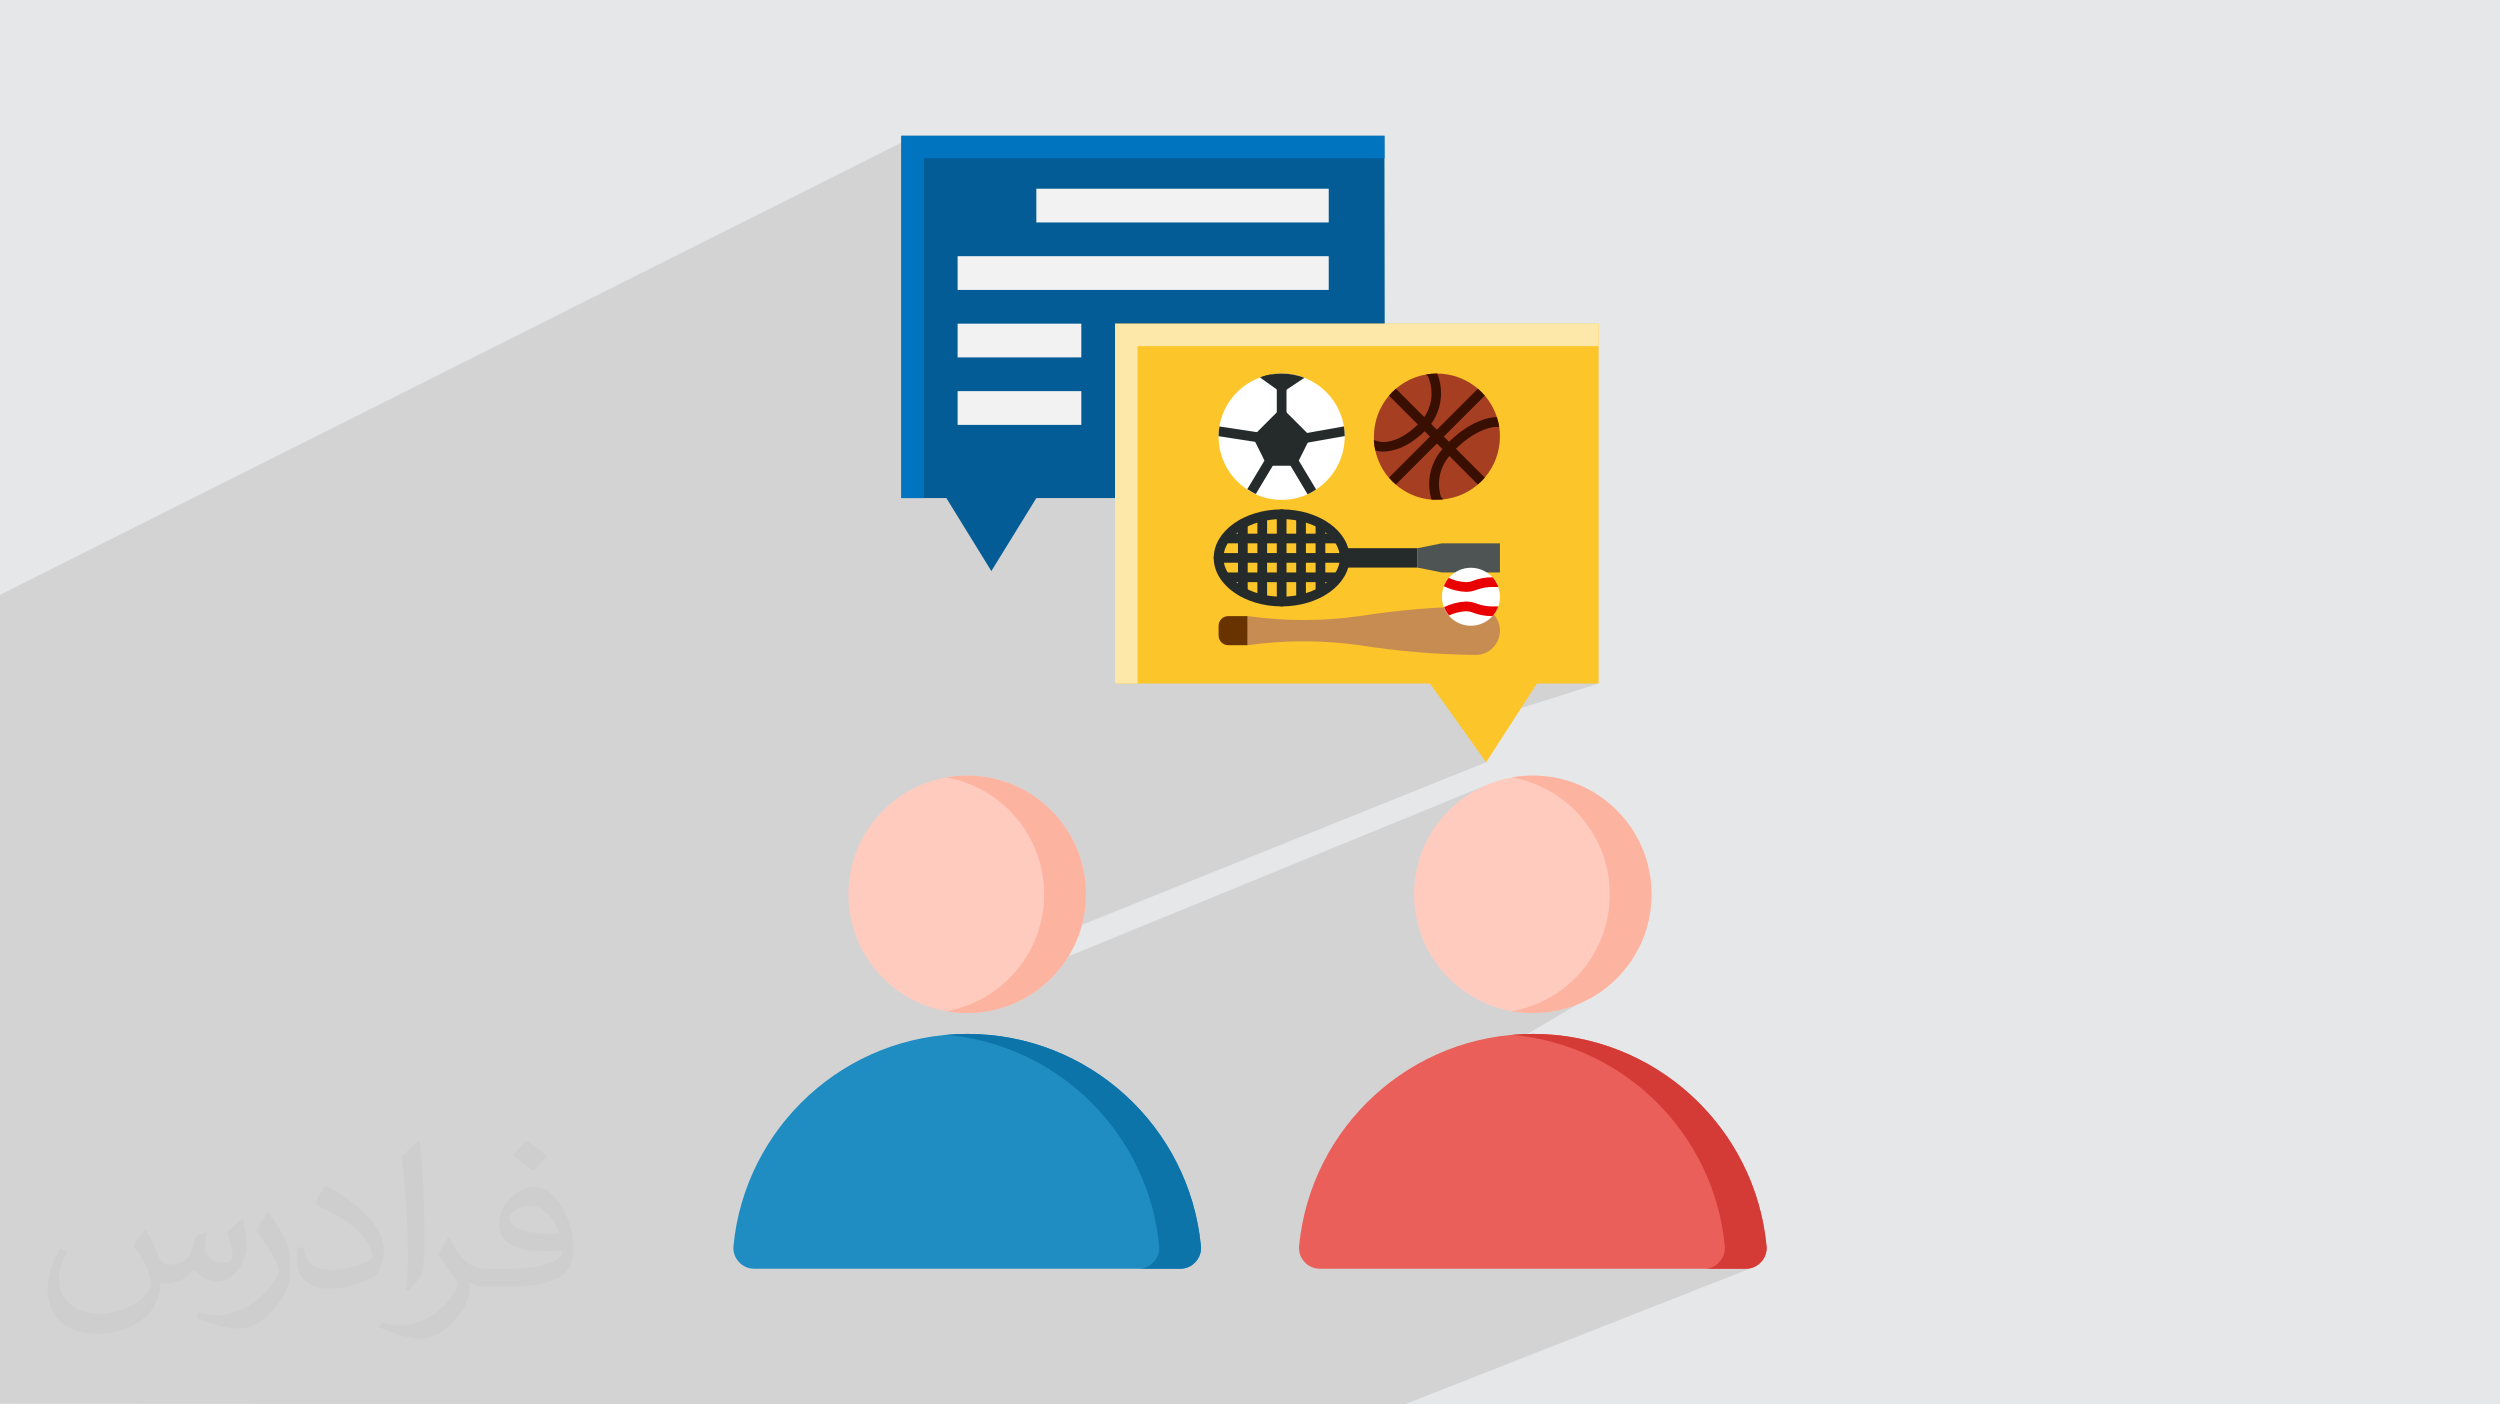 <?xml version="1.0" encoding="UTF-8"?>
<!DOCTYPE svg PUBLIC "-//W3C//DTD SVG 1.0//EN" "http://www.w3.org/TR/2001/REC-SVG-20010904/DTD/svg10.dtd">
<!-- Creator: CorelDRAW -->
<svg xmlns="http://www.w3.org/2000/svg" xml:space="preserve" width="94.192mm" height="52.917mm" version="1.0" style="shape-rendering:geometricPrecision; text-rendering:geometricPrecision; image-rendering:optimizeQuality; fill-rule:evenodd; clip-rule:evenodd"
viewBox="0 0 9404.92 5283.66"
 xmlns:xlink="http://www.w3.org/1999/xlink"
 xmlns:xodm="http://www.corel.com/coreldraw/odm/2003">
 <defs>
  <style type="text/css">
   <![CDATA[
    .fil7 {fill:#EB5F5A}
    .fil8 {fill:#D53B36}
    .fil4 {fill:#0C74A8}
    .fil3 {fill:#1F8CC2}
    .fil6 {fill:#FCB39F}
    .fil5 {fill:#FFCBBE}
    .fil11 {fill:#0074BF;fill-rule:nonzero}
    .fil9 {fill:#035C96;fill-rule:nonzero}
    .fil14 {fill:#252A2A;fill-rule:nonzero}
    .fil17 {fill:#380F00;fill-rule:nonzero}
    .fil20 {fill:#4E5454;fill-rule:nonzero}
    .fil18 {fill:#693300;fill-rule:nonzero}
    .fil16 {fill:#A63E21;fill-rule:nonzero}
    .fil19 {fill:#C78C52;fill-rule:nonzero}
    .fil21 {fill:#E90000;fill-rule:nonzero}
    .fil10 {fill:#F2F2F2;fill-rule:nonzero}
    .fil12 {fill:#FCC529;fill-rule:nonzero}
    .fil13 {fill:#FEE8A9;fill-rule:nonzero}
    .fil15 {fill:white;fill-rule:nonzero}
    .fil2 {fill:#373435;fill-opacity:0.031}
    .fil1 {fill:#2B2A29;fill-opacity:0.102}
    .fil0 {fill:#E6E7E8}
   ]]>
  </style>
 </defs>
 <g id="Layer_x0020_1">
  <polygon class="fil0" points="-0,0 9404.92,0 9404.92,5283.66 -0,5283.66 "/>
  <path class="fil1" d="M5766.39 3364.43l168.8 413.6 -361.04 213.38 1026.05 774.57 -1316.83 517.69 -5283.37 -3.04 0 -3042.92 3442.38 -1726.92c0,0 947.25,701.28 1059.64,851.12 112.39,149.84 733.19,765.29 733.19,765.29l778.75 444.2 -388.07 123.09 -34.99 173.06 -1938.88 779.82 157.9 36.15 1774.47 -727.05 182 407.96z"/>
  <path class="fil2" d="M548.54 4627.69c17.95,27.21 29.6,53.36 40.96,82.43 8.45,16.91 12.93,48.09 52.57,48.09 11.61,0 28.28,-3.42 43.06,-11.61 16.63,-8.73 29.32,-21.94 35.94,-42l15.85 -53.36 38.57 -19.02 2.64 2.64c-5.27,20.09 -6.59,39.36 -6.59,54.43 0,44.63 38.57,61.56 69.22,61.56 17.95,0 34.09,-8.73 34.09,-25.11 0,-21.13 -8.98,-57.06 -20.62,-89.29 17.95,-17.95 35.94,-35.94 56.53,-50.47l3.17 1.6c8.98,38.04 14,75.56 14,100.66 0,24.57 -10.83,51.79 -19.81,69.49 -18.49,34.87 -51.25,62.62 -90.87,62.62 -30.1,0 -63.65,-15.07 -86.66,-43.06l-1.32 0c-21.66,26.96 -55.22,51.25 -108.86,51.25l-16.63 0c-2.64,35.41 -10.29,60.49 -21.94,82.95 -31.95,62.34 -126.81,106.47 -216.1,106.47 -124.17,0 -186.51,-71.59 -186.51,-166.96 0,-58.91 19.27,-113.6 48.88,-152.42l24.29 10.04c-18.49,35.41 -30.91,68.68 -30.91,101.45 0,89.29 72.66,131.83 156.4,131.83 77.68,0 173.83,-49.41 191.28,-106.72 -6.59,-62.62 -30.1,-91.93 -66.04,-148.99 10.83,-19.02 24.83,-38.04 42.28,-58.38l3.17 0 0 0 0 0 -0.02 -0.09zm1432.13 -336.04c26.15,16.39 51.79,35.66 76.87,57.85 -14,19.81 -31.45,37.79 -53.11,53.64 -25.11,-20.34 -50.19,-37.79 -75.84,-56.27 17.42,-19.55 34.62,-38.29 52.04,-55.22l0 0 0 0 0 0 0 0 0 0 0.03 0zm13.47 244.11c-42.28,0 -76.87,27.75 -76.87,48.34 0,44.13 84.53,57.85 185.72,57.31 -12.68,-51.79 -57.06,-105.68 -108.86,-105.68l0.01 0.03zm-94.86 236.19c54.96,0 103.04,-1.6 139.74,-10.83 40.96,-10.29 75.56,-30.91 75.56,-45.17 0,-3.7 0,-8.19 -1.32,-11.89 -22.98,2.11 -49.41,2.11 -72.38,2.11 -74.49,0 -131.55,-16.91 -154.02,-58.66 -5.55,-11.61 -9.51,-24.57 -9.51,-39.36 0,-40.43 17.42,-79.79 48.09,-107 25.61,-22.45 53.89,-36.44 82.67,-36.44 52.04,0 93.51,41.75 122.57,107.54 15.85,35.94 26.68,77.4 26.68,129.72 0,34.87 -9.51,64.19 -31.17,85.85 -40.43,39.11 -114.92,53.89 -229.04,53.89l-51.79 0 0 0 -13.47 0c-28.28,0 -48.62,-5.02 -64.72,-17.42l-2.64 0c0.79,6.59 1.32,12.93 1.32,19.02 0,25.61 -8.45,58.38 -25.61,84.53 -50.72,75.3 -105.68,108.04 -153.24,108.04 -48.09,0 -107,-18.49 -160.11,-42.54l9.51 -18.49c17.17,7.13 40.96,11.89 73.7,11.89 85.85,0 198.66,-82.43 212.66,-163 -3.17,-6.59 -8.98,-15.32 -17.17,-24.57 -25.11,-29.85 -40.96,-54.68 -55.75,-80.83 12.68,-25.11 24.29,-45.17 35.13,-63.4l4.49 -0.53c36.72,74.77 69.99,117.55 144.23,117.55l11.61 0 0 0 53.89 0 0 0 0 0 0 0 0 0 0 0 0.09 0.01zm-371.98 79c6.34,-34.34 6.87,-72.91 6.87,-108.86l0 -53.36c0,-99.6 -12.68,-244.36 -22.98,-338.68 17.95,-19.27 43.06,-42 62.87,-57.31l5.81 1.6c13.47,118.62 16.63,256 16.63,383.06 0,33.3 -1.32,65.79 -4.49,89.55 -1.85,30.1 -19.27,52.83 -56.53,87.7l-8.19 -3.7zm-382.8 -157.19c1.85,46.77 24.83,83.49 105.15,83.49 49.93,0 92.19,-12.93 138.96,-35.13 8.45,-3.7 12.93,-8.73 12.93,-12.93 0,-29.32 -22.45,-68.15 -60.23,-103.55 -36.72,-33.3 -85.34,-62.62 -130.76,-82.18 -15.6,-6.59 -20.62,-13.47 -20.62,-20.09 0,-13.47 17.95,-41.75 32.77,-62.09l5.02 -0.53c52.04,27.21 110.17,67.64 153.24,112.53 39.11,41.47 63.4,83.49 63.4,129.19 0,33.81 -10.29,65.51 -26.96,95.11 -57.06,28.79 -117.83,50.72 -178.06,50.72 -73.17,0 -123.1,-34.34 -123.1,-114.92 0,-8.73 0,-22.19 3.17,-39.64l25.11 0 0 0 0 0 0 0 0 0 0 0 -0.02 0zm-132.37 -132.9l45.45 73.45c16.63,27.21 32.23,56.81 32.23,103.55l0 59.7c0,48.34 -30.91,100.13 -80.83,151.38 -39.11,34.62 -73.7,49.41 -105.68,49.41 -47.55,0 -101.98,-14.79 -164.85,-41.75l7.13 -18.49c19.81,5.27 42.79,9.77 71.06,9.77 90.36,-0.53 182.8,-66.57 225.08,-147.15 5.02,-9.26 6.87,-17.95 6.87,-24.04 0,-9.26 -5.02,-19.55 -8.98,-28.79 -22.98,-43.31 -48.62,-82.95 -76.87,-119.68 14.79,-23.25 29.6,-45.7 45.7,-67.9l3.7 0.53 0 0 0 0 0 0 0 0 0 0 -0.02 0.01z"/>
  <g id="_2306420571152">
   <g>
    <path class="fil3" d="M3638.54 3889.55c458.8,0 835.91,349.8 879.19,797.25 2.22,22.85 -4.6,43.33 -20.03,60.34 -15.44,16.99 -35.19,25.74 -58.14,25.74l-1602.03 0c-22.97,0 -42.72,-8.75 -58.14,-25.74 -15.42,-17 -22.24,-37.49 -20.03,-60.34 43.27,-447.44 420.38,-797.25 879.19,-797.25z"/>
    <path class="fil4" d="M4517.74 4686.8c-43.27,-447.45 -420.39,-797.25 -879.19,-797.25 -26.47,0 -52.65,1.16 -78.52,3.44 422.67,37.22 759.89,372.16 800.68,793.81 2.21,22.84 -4.61,43.33 -20.04,60.33 -15.43,16.99 -35.18,25.75 -58.14,25.75l157.05 0c22.96,0 42.71,-8.75 58.13,-25.74 15.43,-17 22.24,-37.5 20.03,-60.34l0 0z"/>
    <circle class="fil5" cx="3638.55" cy="3364.43" r="446.61"/>
    <path class="fil6" d="M3638.55 3811.03c246.65,0 446.6,-199.96 446.6,-446.6 0,-246.66 -199.96,-446.6 -446.6,-446.6 -26.79,0 -53.03,2.36 -78.52,6.87 209.21,37.11 368.09,219.88 368.09,439.73 0,219.86 -158.88,402.62 -368.09,439.72 25.49,4.52 51.73,6.88 78.52,6.88z"/>
    <path class="fil7" d="M5766.38 3889.55c458.81,0 835.92,349.8 879.2,797.25 2.21,22.85 -4.61,43.33 -20.03,60.34 -15.43,16.99 -35.19,25.74 -58.14,25.74l-1602.04 0c-22.96,0 -42.71,-8.75 -58.13,-25.74 -15.43,-17 -22.24,-37.49 -20.03,-60.34 43.26,-447.44 420.37,-797.25 879.18,-797.25z"/>
    <path class="fil8" d="M6645.58 4686.8c-43.28,-447.45 -420.39,-797.25 -879.2,-797.25 -26.46,0 -52.65,1.16 -78.52,3.44 422.67,37.22 759.89,372.16 800.67,793.81 2.22,22.84 -4.6,43.33 -20.03,60.33 -15.43,16.99 -35.18,25.75 -58.13,25.75l157.04 0c22.97,0 42.72,-8.75 58.14,-25.74 15.42,-17 22.24,-37.5 20.03,-60.34l0 0z"/>
    <circle class="fil5" cx="5766.39" cy="3364.43" r="446.61"/>
    <path class="fil6" d="M6055.95 3364.43c0,219.86 -158.87,402.61 -368.08,439.72 25.49,4.51 51.73,6.88 78.52,6.88 246.66,0 446.6,-199.96 446.6,-446.6 0,-246.66 -199.95,-446.61 -446.6,-446.61 -26.79,0 -53.03,2.37 -78.52,6.88 209.21,37.11 368.08,219.87 368.08,439.73z"/>
   </g>
   <polygon class="fil9" points="5210.14,1873.73 5208.2,510.79 3390.98,510.79 3390.98,1873.72 3560.2,1873.73 3729.42,2148.34 3898.65,1873.73 "/>
   <polygon class="fil10" points="3898.65,709.93 4998.61,709.93 4998.61,836.84 3898.65,836.84 "/>
   <polygon class="fil10" points="3602.51,963.76 4998.61,963.76 4998.61,1090.68 3602.51,1090.68 "/>
   <polygon class="fil10" points="3602.51,1217.6 4067.87,1217.6 4067.87,1344.52 3602.51,1344.52 "/>
   <polygon class="fil10" points="3602.51,1471.44 4067.87,1471.44 4067.87,1598.36 3602.51,1598.36 "/>
   <polygon class="fil11" points="3475.59,595.4 5208.32,595.4 5208.2,510.79 3390.98,510.79 3390.98,1873.72 3475.59,1873.73 "/>
   <polygon class="fil12" points="6013.97,2571.4 5781.83,2571.4 5590.91,2867.55 5379.38,2571.4 4194.79,2571.4 4194.79,1217.6 6013.97,1217.6 "/>
   <polygon class="fil13" points="4279.4,1302.21 6013.97,1302.21 6013.97,1217.6 4194.79,1217.6 4194.79,2571.4 4279.4,2571.4 "/>
   <polygon class="fil14" points="5058.75,2062.26 5332.49,2062.26 5332.49,2135.25 5058.75,2135.25 "/>
   <path class="fil15" d="M5058.75 1640.52l0 2.01c0,0.01 0,0.01 0,0.01 0,80.17 -40.52,154.95 -107.66,198.71 -10.18,6.83 -20.9,12.99 -31.93,18.27 -30.68,13.83 -63.99,21.02 -97.65,21.02 -33.65,0 -66.96,-7.19 -97.63,-21.03 -11.04,-5.27 -21.77,-11.43 -31.92,-18.26 -67.16,-43.76 -107.68,-118.54 -107.68,-198.71 0,0 0,0 0,0l0 -1.65c0,-12.23 1.07,-24.47 3.1,-36.5 13.72,-82.8 70.25,-152.26 148.55,-182.49l3.83 -1.46 6.75 -2.38c11.18,-3.75 22.71,-6.73 34.32,-8.76 13.4,-2.52 27.04,-3.9 40.68,-4.01 0.02,0.01 0.02,0.01 0.02,0.01 130.22,0 236.16,105.02 237.24,235.23l-0.01 -0.01z"/>
   <path class="fil14" d="M4858.02 1663.51c-0.72,4.45 -3.07,8.49 -6.58,11.31 -2,1.69 -4.37,2.88 -6.93,3.47l-1.46 0c-1.04,0.45 -2.16,0.7 -3.29,0.73l-3.29 0 -4.19 0 -23.72 -3.47 -15.15 -2.37 -209.13 -32.3c0,-12.23 1.07,-24.47 3.1,-36.5l252.39 38.14 2.56 0c9.11,1.18 15.93,8.93 15.93,18.1 0,0.97 -0.08,1.94 -0.23,2.89l0 0z"/>
   <path class="fil14" d="M4839.76 1460.04l0 91.24c0,10.07 -8.18,18.25 -18.25,18.25 -10.07,0 -18.24,-8.18 -18.24,-18.25l0 -91.24 -56.57 -42.53c11.17,-3.76 22.7,-6.74 34.31,-8.77l51.1 36.49c4.78,3.41 7.63,8.93 7.66,14.8l0 0z"/>
   <path class="fil14" d="M4837.21 1670.08l-4.56 7.48 -10.76 18.25 -97.63 162.6c-11.05,-5.28 -21.77,-11.44 -31.92,-18.26l101.47 -168.98 11.86 -19.71 0 -1.1c1.54,-2.62 3.74,-4.81 6.37,-6.37l1.83 -0.92 2.74 0 1.46 0 3.46 -0.55c0.78,-0.13 1.58,-0.2 2.38,-0.2 0.79,0 1.59,0.07 2.37,0.2 1.55,0.37 3.04,0.99 4.38,1.83 1.35,0.84 0,0 0,0 2.63,1.56 4.83,3.76 6.39,6.39l0 1.1c1.66,2.81 2.54,6.01 2.54,9.28 0,3.15 -0.82,6.23 -2.36,8.97l0 0z"/>
   <path class="fil14" d="M4951.08 1841.26c-10.17,6.81 -20.89,12.97 -31.92,18.25l-97.63 -163.33 -12.96 -21.54 -2.74 -4.56c-1.62,-2.78 -2.46,-5.92 -2.46,-9.13 0,-3.2 0.84,-6.35 2.44,-9.13l0 -1.09c1.56,-2.63 3.76,-4.83 6.39,-6.39 1.44,-0.79 2.98,-1.41 4.56,-1.83 1.54,-0.48 3.14,-0.72 4.74,-0.72 1.61,0 3.22,0.24 4.74,0.72 1.59,0.36 3.13,0.91 4.56,1.65 2.64,1.56 4.83,3.75 6.39,6.39l0 1.09 13.51 22.27 1.27 2.19 99.1 165.16z"/>
   <path class="fil14" d="M5058.75 1640.52l-206.22 36.5 -8.94 1.46c-0.99,0.38 -2.04,0.58 -3.11,0.58 -0.24,0 -0.49,-0.01 -0.73,-0.03l-3.29 0c-1.33,-0.17 -2.62,-0.54 -3.83,-1.1 -5.67,-2.45 -9.73,-7.6 -10.76,-13.69 -0.12,-0.84 -0.18,-1.7 -0.18,-2.55 0,-6.45 3.39,-12.41 8.94,-15.7 1.84,-0.94 3.81,-1.62 5.84,-2.01l3.29 -1.46 215.88 -38.33c1.96,11.99 3.03,24.16 3.12,36.33l-0.01 -0.01z"/>
   <polygon class="fil14" points="4766.76,1752.02 4712.02,1642.52 4821.51,1533.03 4931,1642.52 4876.26,1752.02 "/>
   <path class="fil14" d="M4907.1 1421.17l-85.59 57.11 -81.58 -58.39c13.28,-4.94 27.11,-8.69 41.08,-11.12 13.01,-2.29 26.32,-3.47 39.57,-3.47 0.31,0 0.61,0 0.92,0 0.07,0 0.21,0 0.27,0 29.17,0 58.13,5.38 85.33,15.87l0 0.01z"/>
   <path class="fil16" d="M5642.72 1642.52c0,56.7 -20.33,111.56 -57.28,154.57 -7.73,9.04 -16.31,17.53 -25.39,25.19 -36.53,31.61 -82.03,51.25 -130.1,56.21 -7.82,0.85 -15.7,1.27 -23.55,1.27 -0.29,0 -0.61,0 -0.9,0 -6.75,0 -13.32,0 -19.89,0 -49.75,-4.06 -96.94,-23.9 -134.68,-56.56 -9.09,-7.67 -17.66,-16.17 -25.38,-25.2 -25.3,-29.33 -42.99,-64.53 -51.44,-102.36 -2.94,-12.76 -4.78,-25.81 -5.47,-38.89 0,-4.37 0,-8.94 0,-13.32 -0.02,-0.32 -0.02,-0.67 -0.02,-0.99 0,-115.25 82.86,-213.87 196.37,-233.71 13.02,-2.26 26.32,-3.44 39.58,-3.44 0.3,0 0.61,0 0.91,0l1.48 0c102.36,0.6 192.81,66.87 224.29,164.24 7.57,23.18 11.48,47.55 11.48,71.98 0,0.34 0,0.67 0,1.01l0 0z"/>
   <path class="fil17" d="M5406.94 1405.29l-1.46 0c-0.32,0 -0.63,0 -0.93,0 -13.26,0 -26.56,1.19 -39.59,3.46l7.11 7.12c8.84,20.16 13.39,41.95 13.39,63.95 0,31.99 -9.62,63.26 -27.61,89.7 -5.94,8.61 -12.67,16.7 -20.09,24.08 -1.24,1.32 -2.59,2.54 -4,3.65 -79.75,77.74 -140.52,65.15 -142.89,64.6l-22.63 -6.02c0.7,13.07 2.56,26.12 5.48,38.86l8.03 2.01c6.37,1.34 12.9,2.03 19.42,2.03 0.45,0 0.93,-0.02 1.37,-0.02 30.11,0 89.06,-10.21 156.76,-76.09 1.43,-1.11 2.78,-2.34 4.02,-3.64 7.41,-7.36 14.27,-15.32 20.43,-23.72 24.34,-33.76 37.45,-74.42 37.45,-116.05 0,-25.31 -4.87,-50.44 -14.28,-73.91l0.01 -0.01z"/>
   <path class="fil17" d="M5631.22 1569.53l-6.75 0c-3.29,0 -79.57,1.09 -173.37,92.7l-3.83 3.83c-7.43,7.3 -14.42,15.16 -20.81,23.36 -32.16,36.09 -49.97,82.78 -49.97,131.15 0,20.06 3.09,40.06 9.1,59.19l19.9 -0.01c0.29,0 0.61,0 0.9,0 7.86,0 15.74,-0.42 23.53,-1.27l-8.94 -8.95c-5.02,-15.78 -7.59,-32.29 -7.59,-48.86 0,-38.61 13.93,-75.97 39.17,-105.16 6.3,-8.35 13.2,-16.25 20.62,-23.56l3.83 -3.83c81.21,-79.2 145.99,-82.12 147.64,-82.12l15.33 0.01c-1.96,-12.35 -4.93,-24.6 -8.78,-36.49l0.02 0z"/>
   <path class="fil17" d="M5585.41 1487.96c0,1.1 -1.64,2.19 -2.74,3.29l-328.48 328.48 -3.29 2.56c-9.08,-7.66 -17.65,-16.16 -25.37,-25.19 0,-1.1 1.64,-2.2 2.74,-3.29l151.28 -151.29 25.91 -25.91 151.29 -151.28c1.09,-1.1 2.19,-1.83 3.29,-2.74 9.07,7.8 17.57,16.32 25.37,25.38l0 -0.01z"/>
   <path class="fil17" d="M5585.41 1797.1c-7.71,9.03 -16.29,17.52 -25.37,25.18l-3.29 -2.56 -328.48 -328.48c-1.1,-1.09 -1.83,-2.19 -2.74,-3.29 7.81,-9.06 16.32,-17.57 25.38,-25.36 1.1,0 2.2,1.65 3.29,2.74l151.29 151.29 25.91 25.91 19.71 19.71 25.91 25.91 105.66 105.66c1.1,1.1 1.83,2.2 2.75,3.29l-0.02 0z"/>
   <path class="fil18" d="M4620.77 2317.74l73 0 0 109.49 -73 0c-20.16,0 -36.49,-16.35 -36.49,-36.49l0 -36.5c0,-20.15 16.34,-36.49 36.49,-36.49l0 0z"/>
   <path class="fil19" d="M4693.77 2427.24c69.39,-9.71 139.81,-14.81 209.86,-14.81 70.04,0 140.47,5.1 209.78,14.77 145,22.61 291.61,35.23 438.22,36.71 50.22,-0.18 91.08,-41.04 91.08,-91.42 0,-50.38 -40.86,-91.24 -91.24,-91.24 -146.45,1.31 -293.06,13.92 -437.81,36.56 -69.56,9.64 -139.99,14.74 -210.03,14.74 -70.05,0 -140.47,-5.1 -209.79,-14.78l-0.07 109.46z"/>
   <path class="fil14" d="M4821.51 2281.25c-140.88,0 -255.48,-81.94 -255.48,-182.49 0,-100.55 114.61,-182.49 255.48,-182.49 140.89,0 255.48,81.95 255.48,182.49 0,100.56 -114.6,182.49 -255.48,182.49zm0 -328.48c-120.81,0 -218.99,65.51 -218.99,145.99 0,80.48 98.18,145.99 218.99,145.99 120.81,0 218.99,-65.51 218.99,-145.99 0,-80.48 -98.18,-145.99 -218.99,-145.99z"/>
   <path class="fil14" d="M4821.51 2281.25c-10.07,0 -18.24,-8.18 -18.24,-18.25l0 -328.48c0,-10.07 8.17,-18.25 18.24,-18.25 10.07,0 18.25,8.18 18.25,18.25l0 328.48c0,10.07 -8.18,18.25 -18.25,18.25l0 0z"/>
   <path class="fil14" d="M4748.52 2262.99c-10.08,0 -18.25,-8.18 -18.25,-18.25l0 -291.98c0,-10.08 8.17,-18.25 18.25,-18.25 10.07,0 18.24,8.17 18.24,18.25l0 291.98c0,10.07 -8.17,18.25 -18.24,18.25l0 0z"/>
   <path class="fil14" d="M4675.52 2244.74c-10.07,0 -18.25,-8.17 -18.25,-18.24l0 -255.49c0,-10.07 8.18,-18.24 18.25,-18.24 10.07,0 18.25,8.17 18.25,18.24l0 255.49c0,10.07 -8.18,18.24 -18.25,18.24l0 0z"/>
   <path class="fil14" d="M4894.51 2262.99c-10.07,0 -18.25,-8.18 -18.25,-18.25l0 -291.98c0,-10.08 8.18,-18.25 18.25,-18.25 10.07,0 18.25,8.17 18.25,18.25l0 291.98c0,10.07 -8.18,18.25 -18.25,18.25l0 0z"/>
   <path class="fil14" d="M4967.51 2244.74c-10.08,0 -18.25,-8.17 -18.25,-18.24l0 -255.49c0,-10.07 8.17,-18.24 18.25,-18.24 10.07,0 18.24,8.17 18.24,18.24l0 255.49c0,10.07 -8.17,18.24 -18.24,18.24l0 0z"/>
   <path class="fil14" d="M5058.75 2117l-474.47 0c-10.08,0 -18.25,-8.18 -18.25,-18.25 0,-10.07 8.17,-18.25 18.25,-18.25l474.47 0c10.07,0 18.25,8.18 18.25,18.25 0,10.07 -8.18,18.25 -18.25,18.25l0 0z"/>
   <path class="fil14" d="M5022.26 2044.01l-401.48 0c-10.07,0 -18.25,-8.18 -18.25,-18.25 0,-10.07 8.18,-18.24 18.25,-18.24l401.48 0c10.07,0 18.24,8.17 18.24,18.24 0,10.07 -8.17,18.25 -18.24,18.25l0 0z"/>
   <path class="fil14" d="M5022.26 2189.99l-401.48 0c-10.07,0 -18.25,-8.17 -18.25,-18.24 0,-10.08 8.18,-18.25 18.25,-18.25l401.48 0c10.07,0 18.24,8.17 18.24,18.25 0,10.07 -8.17,18.24 -18.24,18.24l0 0z"/>
   <polygon class="fil20" points="5642.72,2044.01 5423.73,2044.01 5332.49,2062.26 5332.49,2135.25 5423.73,2153.5 5642.72,2153.5 "/>
   <path class="fil15" d="M5642.72 2244.74c0,0.09 0,0.2 0,0.29 0,12.34 -2.17,24.61 -6.38,36.21 -4.58,13.53 -11.92,25.97 -21.54,36.5 -20.76,23.08 -50.36,36.26 -81.4,36.26 -31.8,0 -62.06,-13.85 -82.84,-37.89 -7.86,-9.24 -14.07,-19.83 -18.25,-31.21 -5.05,-12.7 -7.66,-26.29 -7.66,-39.96 0,-13.68 2.61,-27.27 7.66,-39.97 4.18,-11.38 10.39,-21.98 18.25,-31.2 20.79,-24.05 51.04,-37.9 82.84,-37.9 31.03,0 60.64,13.18 81.4,36.26 9.62,10.53 16.95,22.98 21.53,36.49 4.22,11.57 6.39,23.82 6.39,36.14l0 0z"/>
   <path class="fil21" d="M5624.47 2281.25l11.85 0c-4.57,13.52 -11.91,25.96 -21.53,36.49 -0.98,0 -2.02,0.02 -3.01,0.02 -23.38,0 -46.61,-4.15 -68.55,-12.24 -8.91,-3.87 -18.54,-5.93 -28.27,-6.03 -22.11,1.07 -43.83,6.49 -63.87,15.89 -7.86,-9.24 -14.07,-19.83 -18.25,-31.21l1.83 -1.1c25.08,-12.07 52.43,-18.92 80.28,-20.07 13.89,0.01 27.66,2.7 40.53,7.85 19.18,7.02 39.5,10.63 59.95,10.63 3.01,0 6.04,-0.08 9.03,-0.23l0.01 0z"/>
   <path class="fil21" d="M5431.95 2205.14c4.17,-11.38 10.38,-21.97 18.25,-31.2 20.3,9.59 42.37,15.07 64.78,16.07 9.72,-0.04 19.34,-2.04 28.28,-5.84 22.03,-8.21 45.45,-12.43 68.98,-12.43 0.85,0 1.74,0.02 2.56,0.02 9.63,10.53 16.96,22.98 21.54,36.49l-11.85 0c-3,-0.15 -6.03,-0.24 -9.04,-0.24 -20.45,0 -40.77,3.62 -59.96,10.64 -12.86,5.14 -26.63,7.83 -40.51,7.85 -28.14,-1.08 -55.86,-8 -81.21,-20.25l-1.82 -1.11z"/>
  </g>
 </g>
</svg>
